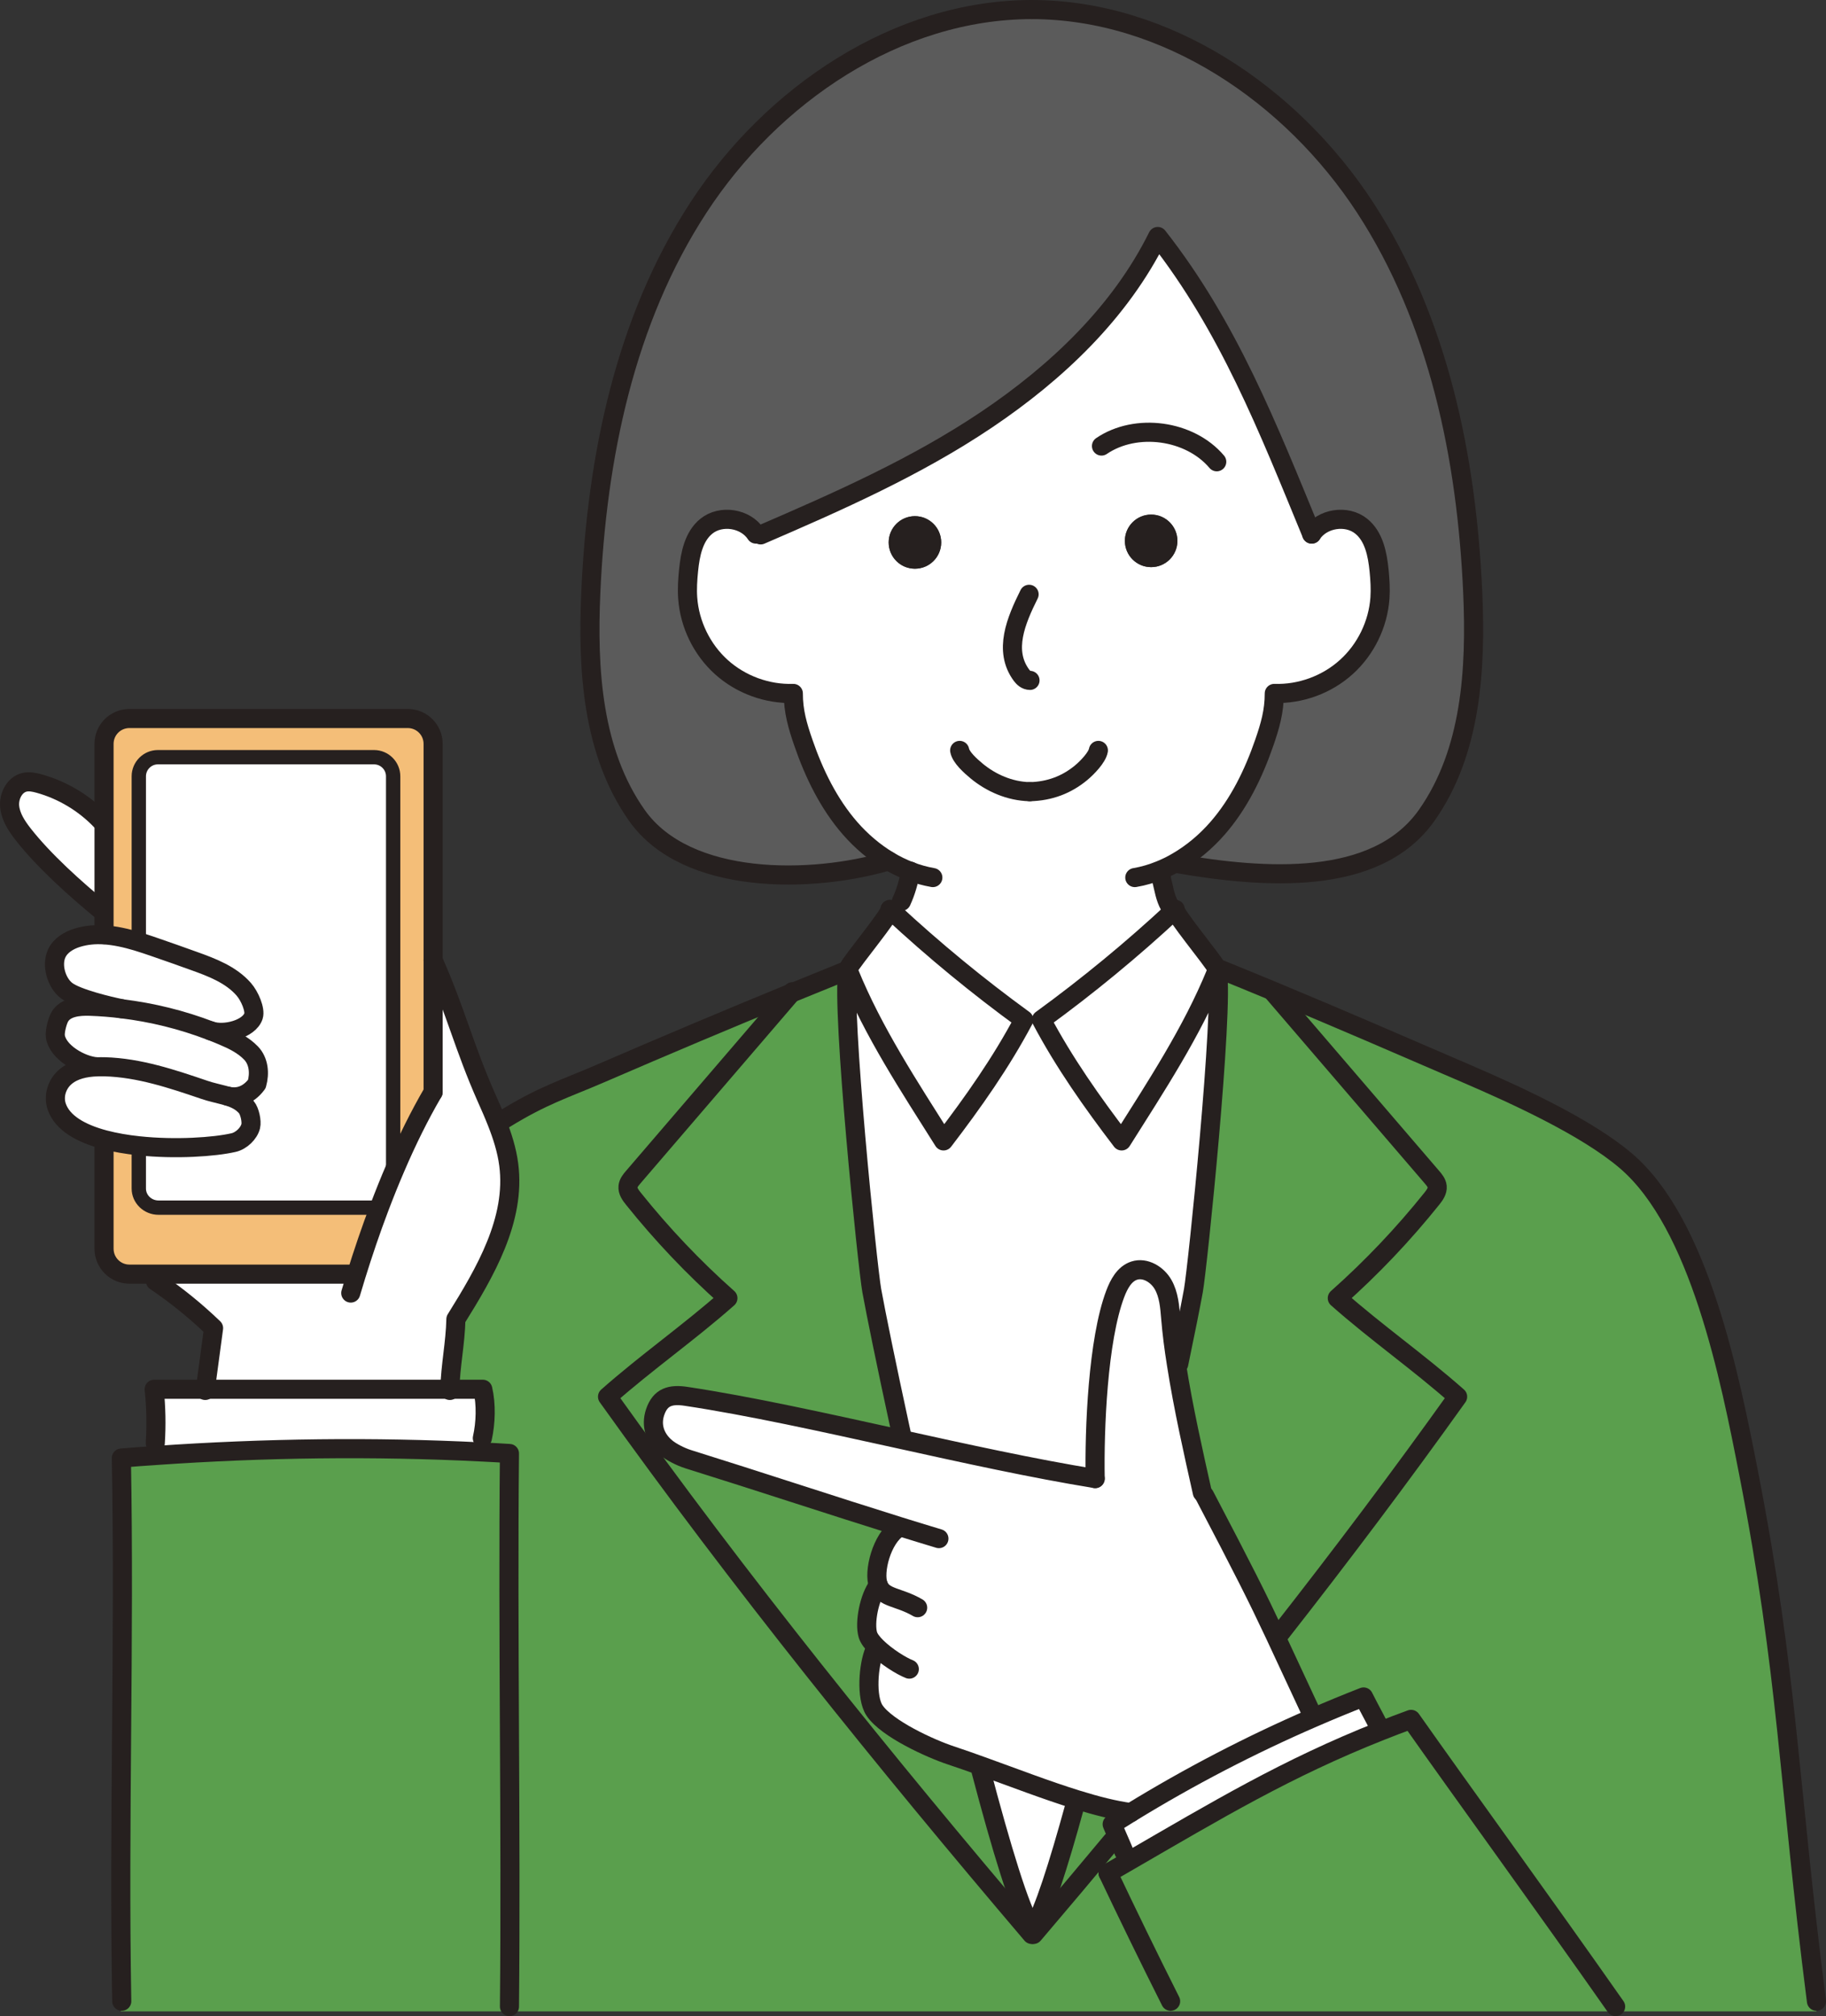 <?xml version="1.0" encoding="UTF-8"?>
<svg xmlns="http://www.w3.org/2000/svg" id="_レイヤー_2" data-name="レイヤー_2" viewBox="0 0 382.43 422.08">
  <rect x="0" y="0" width="382.43" height="422.08" fill="#333333" stroke="none"/>
  <defs>
    <style>
      .cls-1 {
        stroke-miterlimit: 10;
        stroke-width: 3px;
      }

      .cls-1, .cls-2 {
        fill: none;
        stroke: #26201f;
      }

      .cls-3 {
        fill: #5a9f4d;
      }

      .cls-4 {
        fill: #5b5b5b;
      }

      .cls-2 {
        stroke-linecap: round;
        stroke-linejoin: round;
        stroke-width: 4px;
      }

      .cls-5 {
        fill: #26201f;
      }

      .cls-6 {
        fill: #fff;
      }

      .cls-7 {
        fill: #f4be78;
      }
    </style>
  </defs>
  <g id="_レイヤー_1-2" data-name="レイヤー_1">
    <g>
      <g>
        <path class="cls-3" d="M380.43,418.96v2.12h-42.06v-1c-14.85-21.18-32.11-44.91-42.84-60.13-2.17.79-4.28,1.59-6.33,2.41l-.24-.61c-1.67-3.28-1.72-3.21-3.38-6.49-3.53,1.38-7.03,2.82-10.5,4.33l-.38-.86c-3.54-7.58-5.79-12.45-7.73-16.59l1.25-.33c12.73-16.24,25.14-32.72,37.06-49.41-8.2-7.25-17-13.38-25.2-20.63,7.17-6.36,13.81-13.35,19.81-20.84.59-.74,1.2-1.59,1.11-2.53-.08-.75-.59-1.37-1.08-1.94-11.12-12.95-22.24-25.89-33.36-38.84l.06-.14c13.58,5.64,26.54,11.26,40.51,17.29,10.09,4.35,25.06,11.13,33.41,18.27,15.46,13.2,21.79,45.43,25.69,65.38,8.26,42.33,8.28,64.34,14.2,110.54Z"></path>
        <path class="cls-3" d="M338.37,420.08v1h-93.2v-2.12c-4.67-9.28-9.15-18.5-13.1-26.83,1.42-.82,2.81-1.62,4.19-2.42,18.65-10.79,33.2-19.54,52.94-27.35,2.05-.82,4.16-1.62,6.33-2.41,10.73,15.22,27.99,38.95,42.84,60.13Z"></path>
        <path class="cls-4" d="M308.44,123.96c.72,16.2-.3,33.5-9.65,46.75-10.61,15-34.04,13.2-52.2,10.09l-.17-.3c3.22-1.84,6.12-4.29,8.56-7.08,4.51-5.16,7.56-11.45,9.8-17.92,1.22-3.52,2.11-6.6,2.1-10.33,5.48.18,11.01-1.84,15.08-5.52,4.08-3.67,6.66-8.96,7.05-14.44.13-1.92.01-3.86-.18-5.78-.34-3.4-1.07-7.11-3.73-9.26-3.06-2.49-8.23-1.68-10.38,1.64-9.16-22.22-17.41-43.4-32.25-62.3-7.87,15.88-21.14,28.46-35.85,38.35-14.71,9.89-31.03,17.1-47.31,24.12l-.99-.17c-2.15-3.32-7.32-4.13-10.39-1.64-2.65,2.15-3.38,5.86-3.72,9.26-.19,1.92-.32,3.86-.18,5.78.39,5.48,2.97,10.77,7.04,14.44,4.08,3.68,9.6,5.7,15.08,5.52-.01,3.73.89,6.81,2.11,10.33,2.23,6.47,5.29,12.76,9.79,17.92,2.32,2.65,5.05,4.99,8.07,6.8-16,4.74-42.3,5.25-52.73-9.51-9.36-13.25-10.38-30.55-9.65-46.75,1.26-28.18,7.13-56.88,22.54-80.51C161.68,19.83,187.87,2.03,216.07,2h.03c28.21.03,54.39,17.83,69.8,41.45,15.4,23.63,21.27,52.33,22.54,80.51Z"></path>
        <path class="cls-3" d="M254.96,203.33c-.05-.3-.11-.53-.18-.7,4.02,1.62,7.96,3.24,11.84,4.85l-.06.14c11.12,12.95,22.24,25.89,33.36,38.84.49.57,1,1.19,1.08,1.94.09.94-.52,1.79-1.11,2.53-6,7.49-12.64,14.48-19.81,20.84,8.2,7.25,17,13.38,25.2,20.63-11.92,16.69-24.33,33.17-37.06,49.41l-1.25.33c-3.71-7.88-6.3-13.04-14.69-29.05l-.47-.63c-1.81-8.07-4.01-17.79-5.42-26.84l.48-.08c1.42-6.81,2.49-12.17,3.07-15.35.88-4.86,6.4-58.79,5.02-66.86Z"></path>
        <path class="cls-6" d="M288.96,361.75l.24.61c-19.74,7.81-34.29,16.56-52.94,27.35l-.89-2.1c-.3-.74-.76-1.8-1.22-2.85-.46-1.06-.92-2.11-1.22-2.86,1.3-.82,2.6-1.63,3.91-2.44,12.25-7.51,25.04-14.16,38.24-19.87,3.47-1.51,6.97-2.95,10.5-4.33,1.66,3.28,1.71,3.21,3.38,6.49Z"></path>
        <path class="cls-6" d="M190.67,182.43c-1.58-.6-3.1-1.34-4.55-2.21-3.02-1.81-5.75-4.15-8.07-6.8-4.5-5.16-7.56-11.45-9.79-17.92-1.22-3.52-2.12-6.6-2.11-10.33-5.48.18-11-1.84-15.08-5.52-4.07-3.67-6.65-8.96-7.04-14.44-.14-1.92-.01-3.86.18-5.78.34-3.4,1.07-7.11,3.72-9.26,3.07-2.49,8.24-1.68,10.39,1.64l.99.17c16.28-7.02,32.6-14.23,47.31-24.12,14.71-9.89,27.98-22.47,35.85-38.35,14.84,18.9,23.09,40.08,32.25,62.3,2.15-3.32,7.32-4.13,10.38-1.64,2.66,2.15,3.39,5.86,3.73,9.26.19,1.92.31,3.86.18,5.78-.39,5.48-2.97,10.77-7.05,14.44-4.07,3.68-9.6,5.7-15.08,5.52.01,3.73-.88,6.81-2.1,10.33-2.24,6.47-5.29,12.76-9.8,17.92-2.44,2.79-5.34,5.24-8.56,7.08-1.11.65-2.26,1.21-3.45,1.69l.05.11c.09,0,.19,1.58.3,2.02.46,1.81.69,3.6,1.61,5.23l.96,1.05c-8.78,8.17-18.07,15.82-27.78,22.88,4.78,9.01,10.61,17.27,16.8,25.37,7.16-11.36,14.69-22.76,19.77-35.19.04-.1.16-.22.28-.33,1.38,8.07-4.14,62-5.02,66.86-.58,3.18-1.65,8.54-3.07,15.35l-.48.08c-.54-3.34-.95-6.59-1.2-9.63-.2-2.43-.39-4.95-1.59-7.06s-3.75-3.67-6.06-2.92c-2.06.67-3.2,2.83-3.97,4.86-3.65,9.67-4.39,28.33-4.2,38.67-13-2.11-27.28-5.25-41.41-8.37l.52-2.36c-2.83-13.05-4.98-23.58-5.9-28.62-.88-4.86-6.4-58.79-5.02-66.86.13.11.25.23.29.33,5.07,12.43,12.6,23.83,19.76,35.19,6.2-8.1,12.03-16.36,16.81-25.37-9.63-7-18.83-14.57-27.56-22.67l1.93-2.11c.91-1.98,1.54-4.11,1.88-6.27ZM246.59,113.23c0-3.04-2.47-5.5-5.5-5.5s-5.5,2.46-5.5,5.5,2.46,5.5,5.5,5.5,5.5-2.46,5.5-5.5ZM197.12,113.56c0-3.04-2.46-5.5-5.5-5.5s-5.5,2.46-5.5,5.5,2.46,5.5,5.5,5.5,5.5-2.46,5.5-5.5Z"></path>
        <path class="cls-6" d="M183.61,344.84c-.91-.9-1.6-1.79-1.84-2.57-.76-2.5.26-7.92,2.19-10.39-1.08-2.74.68-9.83,4.24-12.06l.08-.27c-14.05-4.38-29.47-9.49-44.09-14.05-1.73-.54-3.65-1.56-4.67-2.41-2.26-1.87-3.28-4.59-2.31-7.46,1.08-3.19,3.2-3.81,6.52-3.3,13.27,2,28.66,5.42,44.23,8.84,14.13,3.12,28.41,6.26,41.41,8.37-.19-10.34.55-29,4.2-38.67.77-2.03,1.91-4.19,3.97-4.86,2.31-.75,4.86.81,6.06,2.92s1.39,4.63,1.59,7.06c.25,3.04.66,6.29,1.2,9.63,1.41,9.05,3.61,18.77,5.42,26.84l.47.63c8.39,16.01,10.98,21.17,14.69,29.05,1.94,4.14,4.19,9.01,7.73,16.59l.38.86c-13.2,5.71-25.99,12.36-38.24,19.87-3.4-.44-7.26-1.43-11.34-2.7-6.34-1.96-13.22-4.62-19.82-6.99-2.21-.8-4.39-1.57-6.51-2.27-4.36-1.44-13.45-5.6-16.01-9.41-1.82-2.71-1.29-9.55,0-12.51l.45-.74Z"></path>
        <path class="cls-6" d="M254.78,202.63c.07.17.13.4.18.7-.12.11-.24.23-.28.33-5.08,12.43-12.61,23.83-19.77,35.19-6.19-8.1-12.02-16.36-16.8-25.37,9.71-7.06,19-14.71,27.78-22.88.08-.08.17-.15.25-.23-.57.53,8.09,10.93,8.64,12.26Z"></path>
        <circle class="cls-5" cx="241.09" cy="113.23" r="5.5"></circle>
        <path class="cls-3" d="M245.17,418.96v2.12H106.7v-1c.37-37.68-.38-78.11,0-115.79-1.94-.12-3.88-.23-5.82-.32l.14-2.89c.71-3.17.84-7.07.09-10.24h-6.89c.12-5,1.15-9.63,1.26-14.66,6.15-9.87,12.56-20.81,11.07-32.35-.4-3.07-1.34-6.01-2.48-8.9h0s1.45-.59,1.45-.59c8.16-5.05,12.68-6.34,20.16-9.57,13.99-6.04,26.59-11.36,40.04-16.87-11.04,12.86-22.08,25.7-33.12,38.56-.49.57-1,1.19-1.07,1.94-.1.94.52,1.79,1.11,2.53,6,7.49,12.63,14.48,19.81,20.84-8.2,7.25-17.01,13.38-25.21,20.63,27.68,38.76,58,76.33,88.85,112.58h.34l.69-.81c5.29-6.21,10.56-12.47,15.81-18.77l1.22-.64c.46,1.05.92,2.11,1.22,2.85l.89,2.1c-1.38.8-2.77,1.6-4.19,2.42,3.95,8.33,8.43,17.55,13.1,26.83Z"></path>
        <path class="cls-3" d="M236.84,379.46c-1.31.81-2.61,1.62-3.91,2.44.3.75.76,1.8,1.22,2.86l-1.22.64c-5.25,6.3-10.52,12.56-15.81,18.77l-.69-.58c2.08-3.21,5.2-12.89,8.72-25.72l.35-1.11c4.08,1.27,7.94,2.26,11.34,2.7Z"></path>
        <path class="cls-6" d="M225.5,376.76l-.35,1.11c-3.52,12.83-6.64,22.51-8.72,25.72h-.34c-2.46-3.8-6.37-16.65-10.69-33.05l.28-.77c6.6,2.37,13.48,5.03,19.82,6.99Z"></path>
        <path class="cls-3" d="M217.12,404.17l-.69.81h-.34c-30.85-36.25-61.17-73.82-88.85-112.58,8.2-7.25,17.01-13.38,25.21-20.63-7.18-6.36-13.81-13.35-19.81-20.84-.59-.74-1.21-1.59-1.11-2.53.07-.75.58-1.37,1.07-1.94,11.04-12.86,22.08-25.7,33.12-38.56,3.8-1.56,7.67-3.13,11.66-4.74.05.05.12.1.18.17-1.38,8.07,4.14,62,5.02,66.86.92,5.04,3.07,15.57,5.9,28.62l-.52,2.36c-15.57-3.42-30.96-6.84-44.23-8.84-3.32-.51-5.44.11-6.52,3.3-.97,2.87.05,5.59,2.31,7.46,1.02.85,2.94,1.87,4.67,2.41,14.62,4.56,30.04,9.67,44.09,14.05l-.08.27c-3.56,2.23-5.32,9.32-4.24,12.06-1.93,2.47-2.95,7.89-2.19,10.39.24.78.93,1.67,1.84,2.57l-.45.74c-1.29,2.96-1.82,9.8,0,12.51,2.56,3.81,11.65,7.97,16.01,9.41,2.12.7,4.3,1.47,6.51,2.27l-.28.77c4.32,16.4,8.23,29.25,10.69,33.05h.34l.69.58Z"></path>
        <path class="cls-6" d="M214.42,213.48c-4.78,9.01-10.61,17.27-16.81,25.37-7.16-11.36-14.69-22.76-19.76-35.19-.04-.1-.16-.22-.29-.33.05-.3.11-.53.18-.7.56-1.33,9.22-11.73,8.64-12.26.16.15.32.3.48.44,8.73,8.1,17.93,15.67,27.56,22.67Z"></path>
        <circle class="cls-5" cx="191.62" cy="113.56" r="5.5"></circle>
        <path class="cls-3" d="M106.7,304.29c-.38,37.68.37,78.11,0,115.79v1H25.3l.2-2.12c-.68-37.88.63-75-.08-113.72,2.42-.2,4.84-.38,7.27-.54,22.61-1.57,45.57-1.88,68.19-.73,1.94.09,3.88.2,5.82.32Z"></path>
        <path class="cls-6" d="M74.58,267c1.44-4.65,3.06-9.43,4.86-14.18,1.06-2.79,2.17-5.57,3.35-8.3,2.39-5.58,5.04-10.97,7.92-15.89v-27.61c4.78,10.77,6.43,18.09,11.21,28.87.74,1.66,1.48,3.33,2.15,5.03h0c1.14,2.9,2.08,5.84,2.48,8.91,1.49,11.54-4.92,22.48-11.07,32.35-.11,5.03-1.14,9.66-1.26,14.66h-51.21c.37-2.74,1.4-10.37,1.72-12.79-3.77-3.62-7.84-6.93-12.18-9.85v-1.46h41.2l.83.26Z"></path>
        <path class="cls-6" d="M94.22,290.84h6.89c.75,3.17.62,7.07-.09,10.24l-.14,2.89c-22.62-1.15-45.58-.84-68.19.73l-.17-2.58c.24-3.76.17-7.53-.23-11.28h61.93Z"></path>
        <path class="cls-7" d="M90.71,201.02v27.61c-2.88,4.92-5.53,10.31-7.92,15.89l-.45-.2v-81.8c0-2.2-1.79-4-4-4h-45.27c-2.21,0-4,1.8-4,4v33.15l-.42,1.38c-2.26-.67-4.57-1.2-6.86-1.34v-39.98c0-2.94,2.38-5.31,5.31-5.31h58.3c2.94,0,5.31,2.37,5.31,5.31v45.29Z"></path>
        <path class="cls-6" d="M82.34,244.32l.45.2c-1.18,2.73-2.29,5.51-3.35,8.3h-46.24c-2.28,0-4.13-1.79-4.13-4v-8.95c7.68.82,15.84.25,19.85-.67,1.64-.37,3.23-1.94,3.59-3.43.25-1-.21-3.16-.91-3.98-1.05-1.22-2.43-1.86-3.96-2.32,1.98.46,4.25.03,6.15-2.52.64-2.26.41-4.8-1.21-6.49s-3.79-2.74-5.95-3.65c-.84-.36-1.68-.7-2.53-1.02,2.88,1.01,8.1-.34,8.99-3.07.42-1.3-.76-4.17-2.06-5.64-2.67-3.04-6.63-4.55-10.44-5.91-2.74-.99-5.49-1.96-8.25-2.91-1.21-.42-2.44-.83-3.69-1.21l.42-1.38v-33.15c0-2.2,1.79-4,4-4h45.27c2.21,0,4,1.8,4,4v81.8Z"></path>
        <path class="cls-7" d="M79.44,252.82c-1.8,4.75-3.42,9.53-4.86,14.18l-.83-.26H27.1c-2.93,0-5.31-2.38-5.31-5.32v-22.51l.08-.31c2.24.59,4.69,1.01,7.2,1.27v8.95c0,2.21,1.85,4,4.13,4h46.24Z"></path>
        <path class="cls-6" d="M52.58,220.46c1.62,1.69,1.85,4.23,1.21,6.49-1.9,2.55-4.17,2.98-6.15,2.52-.01,0-.03-.01-.04-.01-.2-.06-.41-.12-.62-.17-1.34-.37-2.75-.64-4.14-1.12-6.77-2.3-13.69-4.64-20.92-4.84-.53-.01-1.07-.01-1.61.01h-.02c-3.33-.23-8.25-3.09-8.7-6.39-.13-1.02.42-3.18.93-4.07,1.18-2.04,3.98-2.3,6.34-2.22,2.23.08,4.45.25,6.67.53,6.34.77,12.59,2.31,18.56,4.6h.01c.85.32,1.69.66,2.53,1.02,2.16.91,4.33,1.96,5.95,3.65Z"></path>
        <path class="cls-6" d="M51.03,207.08c1.3,1.47,2.48,4.34,2.06,5.64-.89,2.73-6.11,4.08-8.99,3.07h-.01c-5.97-2.29-12.22-3.83-18.56-4.6h0c-2.65-.53-9.42-2.16-11.57-3.79-2.16-1.63-3.22-5.36-2.08-7.81.78-1.68,2.53-2.72,4.29-3.27,1.84-.57,3.73-.73,5.62-.61,2.29.14,4.6.67,6.86,1.34,1.25.38,2.48.79,3.69,1.21,2.76.95,5.51,1.92,8.25,2.91,3.81,1.36,7.77,2.87,10.44,5.91Z"></path>
        <path class="cls-6" d="M29.07,239.87c-2.51-.26-4.96-.68-7.2-1.27-4.9-1.3-8.79-3.48-9.98-6.9-.76-2.2-.01-4.76,1.87-6.32,1.73-1.45,4.13-1.95,6.53-2.04h.02c.54-.02,1.08-.02,1.61-.01,7.23.2,14.15,2.54,20.92,4.84,1.39.48,2.8.75,4.14,1.12.21.05.42.11.62.17.01,0,.03.01.04.01,1.53.46,2.91,1.1,3.96,2.32.7.82,1.16,2.98.91,3.98-.36,1.49-1.95,3.06-3.59,3.43-4.01.92-12.17,1.49-19.85.67Z"></path>
        <path class="cls-6" d="M21.79,171.86v18.71h-.58c-5.45-4.48-12.06-10.4-16.4-15.96-1.33-1.71-2.58-3.61-2.79-5.77-.2-2.16,1.01-4.58,3.12-5.07.99-.23,2.03-.01,3.02.26,4.95,1.37,9.51,4.11,13.05,7.83h.58Z"></path>
      </g>
      <g>
        <path class="cls-2" d="M158.32,111.81c-2.15-3.32-7.32-4.13-10.39-1.64-2.65,2.15-3.38,5.86-3.72,9.26-.19,1.92-.32,3.86-.18,5.78.39,5.48,2.97,10.77,7.04,14.44,4.08,3.68,9.6,5.7,15.08,5.52-.01,3.73.89,6.81,2.11,10.33,2.23,6.47,5.29,12.76,9.79,17.92,2.32,2.65,5.05,4.99,8.07,6.8,1.45.87,2.97,1.61,4.55,2.21,1.52.57,3.09,1.01,4.7,1.29"></path>
        <path class="cls-2" d="M200.99,157.1c.27,1.47,2.27,3.25,3.56,4.32,2.95,2.44,6.87,4.23,11.12,4.32"></path>
        <path class="cls-2" d="M177.38,203.16c-3.99,1.61-7.86,3.18-11.66,4.74-13.45,5.51-26.05,10.83-40.04,16.87-7.48,3.23-12,4.52-20.16,9.57"></path>
        <path class="cls-2" d="M274.72,111.81c2.15-3.32,7.32-4.13,10.38-1.64,2.66,2.15,3.39,5.86,3.73,9.26.19,1.92.31,3.86.18,5.78-.39,5.48-2.97,10.77-7.05,14.44-4.07,3.68-9.6,5.7-15.08,5.52.01,3.73-.88,6.81-2.1,10.33-2.24,6.47-5.29,12.76-9.8,17.92-2.44,2.79-5.34,5.24-8.56,7.08-1.11.65-2.26,1.21-3.45,1.69-1.7.7-3.47,1.22-5.3,1.53"></path>
        <path class="cls-2" d="M230.04,157.1c-.26,1.47-2.33,3.61-3.62,4.68-2.94,2.44-6.49,3.87-10.75,3.96"></path>
        <path class="cls-2" d="M216.07,2c-28.2.03-54.39,17.83-69.79,41.45-15.41,23.63-21.28,52.33-22.54,80.51-.73,16.2.29,33.5,9.65,46.75,10.43,14.76,36.73,14.25,52.73,9.51"></path>
        <path class="cls-2" d="M216.1,2c28.21.03,54.39,17.83,69.8,41.45,15.4,23.63,21.27,52.33,22.54,80.51.72,16.2-.3,33.5-9.65,46.75-10.61,15-34.04,13.2-52.2,10.09"></path>
        <path class="cls-2" d="M190.68,182.38s-.01.03-.01.05c-.34,2.16-.97,4.29-1.88,6.27"></path>
        <path class="cls-2" d="M242.95,182.81c.02-.37.05-.51.07-.51.09,0,.19,1.58.3,2.02.46,1.81.69,3.6,1.61,5.23"></path>
        <path class="cls-2" d="M274.72,111.81c-9.16-22.22-17.41-43.4-32.25-62.3-7.87,15.88-21.14,28.46-35.85,38.35-14.71,9.89-31.03,17.1-47.31,24.12"></path>
        <path class="cls-2" d="M215.53,124.42c-2.73,5.49-5.4,11.78-1.6,16.93.39.52.97,1.08,1.79,1.09"></path>
        <path class="cls-2" d="M230.69,93.38c7.24-4.92,18.5-3.38,24.14,3.29"></path>
        <path class="cls-2" d="M254.78,202.63c4.02,1.62,7.96,3.24,11.84,4.85,13.58,5.64,26.54,11.26,40.51,17.29,10.09,4.35,25.06,11.13,33.41,18.27,15.46,13.2,21.79,45.43,25.69,65.38,8.26,42.33,8.28,64.34,14.2,110.54"></path>
        <path class="cls-2" d="M94.21,291.09c0-.08,0-.17.01-.25.12-5,1.15-9.63,1.26-14.66,6.15-9.87,12.56-20.81,11.07-32.35-.4-3.07-1.34-6.01-2.48-8.9h0c-.67-1.71-1.41-3.38-2.15-5.04-4.78-10.78-6.43-18.1-11.21-28.87"></path>
        <path class="cls-2" d="M90.71,228.63c-2.88,4.92-5.53,10.31-7.92,15.89-1.18,2.73-2.29,5.51-3.35,8.3-1.8,4.75-3.42,9.53-4.86,14.18-.39,1.25-.76,2.48-1.12,3.7"></path>
        <path class="cls-2" d="M21.21,171.86c-3.54-3.72-8.1-6.46-13.05-7.83-.99-.27-2.03-.49-3.02-.26-2.11.49-3.32,2.91-3.12,5.07.21,2.16,1.46,4.06,2.79,5.77,4.34,5.56,10.95,11.48,16.4,15.96"></path>
        <path class="cls-2" d="M25.53,211.18c-2.65-.52-9.42-2.15-11.57-3.78-2.16-1.63-3.22-5.36-2.08-7.81.78-1.68,2.53-2.72,4.29-3.27,1.84-.57,3.73-.73,5.62-.61,2.29.14,4.6.67,6.86,1.34,1.25.38,2.48.79,3.69,1.21,2.76.95,5.51,1.92,8.25,2.91,3.81,1.36,7.77,2.87,10.44,5.91,1.3,1.47,2.48,4.34,2.06,5.64-.89,2.73-6.11,4.08-8.99,3.07"></path>
        <path class="cls-2" d="M20.29,223.34c-3.33-.23-8.25-3.09-8.7-6.39-.13-1.02.42-3.18.93-4.07,1.18-2.04,3.98-2.3,6.34-2.22,2.23.08,4.45.25,6.67.53,6.34.77,12.59,2.31,18.56,4.6h.01c.85.32,1.69.66,2.53,1.02,2.16.91,4.33,1.96,5.95,3.65s1.85,4.23,1.21,6.49c-1.9,2.55-4.17,2.98-6.15,2.52"></path>
        <path class="cls-2" d="M21.87,238.6c-4.9-1.3-8.79-3.48-9.98-6.9-.76-2.2-.01-4.76,1.87-6.32,1.73-1.45,4.13-1.95,6.53-2.04h.02c.54-.02,1.08-.02,1.61-.01,7.23.2,14.15,2.54,20.92,4.84,1.39.48,2.8.75,4.14,1.12.21.05.42.11.62.17.01,0,.03.01.04.01,1.53.46,2.91,1.1,3.96,2.32.7.82,1.16,2.98.91,3.98-.36,1.49-1.95,3.06-3.59,3.43-4.01.92-12.17,1.49-19.85.67-2.51-.26-4.96-.68-7.2-1.27Z"></path>
        <path class="cls-2" d="M73.75,266.74H27.1c-2.93,0-5.31-2.38-5.31-5.32v-22.51"></path>
        <path class="cls-2" d="M21.79,195.67v-39.94c0-2.94,2.38-5.31,5.31-5.31h58.3c2.94,0,5.31,2.37,5.31,5.31v72.9"></path>
        <path class="cls-2" d="M32.55,268.2c4.34,2.92,8.41,6.23,12.18,9.85-.32,2.42-1.35,10.05-1.72,12.79-.01.09-.02.17-.03.25"></path>
        <path class="cls-2" d="M32.52,302.12c.24-3.76.17-7.53-.23-11.28h68.82c.75,3.17.62,7.07-.09,10.24"></path>
        <path class="cls-2" d="M25.5,418.96c-.68-37.88.63-75-.08-113.72,2.42-.2,4.84-.38,7.27-.54,22.61-1.57,45.57-1.88,68.19-.73,1.94.09,3.88.2,5.82.32-.38,37.68.37,78.11,0,115.79"></path>
        <path class="cls-2" d="M205.4,370.54c4.32,16.4,8.23,29.25,10.69,33.05"></path>
        <path class="cls-2" d="M177.38,203.16s.12.1.18.17c.13.11.25.23.29.33,5.07,12.43,12.6,23.83,19.76,35.19,6.2-8.1,12.03-16.36,16.81-25.37-9.63-7-18.83-14.57-27.56-22.67-.16-.14-.32-.29-.48-.44.58.53-8.08,10.93-8.64,12.26-.07.17-.13.4-.18.7-1.38,8.07,4.14,62,5.02,66.86.92,5.04,3.07,15.57,5.9,28.62.09.42.19.84.28,1.27"></path>
        <path class="cls-2" d="M165.96,207.62c-.08.09-.16.19-.24.28-11.04,12.86-22.08,25.7-33.12,38.56-.49.57-1,1.19-1.07,1.94-.1.94.52,1.79,1.11,2.53,6,7.49,12.63,14.48,19.81,20.84-8.2,7.25-17.01,13.38-25.21,20.63,27.68,38.76,58,76.33,88.85,112.58"></path>
        <path class="cls-2" d="M225.15,377.87c-3.52,12.83-6.64,22.51-8.72,25.72"></path>
        <path class="cls-2" d="M255.15,203.16c-.06.05-.12.1-.19.17-.12.11-.24.23-.28.33-5.08,12.43-12.61,23.83-19.77,35.19-6.19-8.1-12.02-16.36-16.8-25.37,9.71-7.06,19-14.71,27.78-22.88.08-.08.17-.15.25-.23-.57.53,8.09,10.93,8.64,12.26.07.17.13.4.18.7,1.38,8.07-4.14,62-5.02,66.86-.58,3.18-1.65,8.54-3.07,15.35"></path>
        <path class="cls-2" d="M232.93,385.4c-5.25,6.3-10.52,12.56-15.81,18.77l-.69.81"></path>
        <path class="cls-2" d="M266.56,207.62c11.12,12.95,22.24,25.89,33.36,38.84.49.57,1,1.19,1.08,1.94.09.94-.52,1.79-1.11,2.53-6,7.49-12.64,14.48-19.81,20.84,8.2,7.25,17,13.38,25.2,20.63-11.92,16.69-24.33,33.17-37.06,49.41"></path>
        <path class="cls-2" d="M229.37,309.54c-13-2.11-27.28-5.25-41.41-8.37-15.57-3.42-30.96-6.84-44.23-8.84-3.32-.51-5.44.11-6.52,3.3-.97,2.87.05,5.59,2.31,7.46,1.02.85,2.94,1.87,4.67,2.41,14.62,4.56,30.04,9.67,44.09,14.05,2.85.89,5.64,1.74,8.36,2.56"></path>
        <path class="cls-2" d="M252.28,313.09c8.39,16.01,10.98,21.17,14.69,29.05,1.94,4.14,4.19,9.01,7.73,16.59"></path>
        <path class="cls-2" d="M232.07,392.13c1.42-.82,2.81-1.62,4.19-2.42,18.65-10.79,33.2-19.54,52.94-27.35,2.05-.82,4.16-1.62,6.33-2.41,10.73,15.22,27.99,38.95,42.84,60.13"></path>
        <path class="cls-2" d="M288.96,361.75c-1.67-3.28-1.72-3.21-3.38-6.49-3.53,1.38-7.03,2.82-10.5,4.33-13.2,5.71-25.99,12.36-38.24,19.87-1.31.81-2.61,1.62-3.91,2.44.3.75.76,1.8,1.22,2.86.46,1.05.92,2.11,1.22,2.85"></path>
        <path class="cls-2" d="M232.07,392.13c3.95,8.33,8.43,17.55,13.1,26.83"></path>
        <path class="cls-2" d="M192.19,336.57c-3.97-2.32-7.16-1.95-8.23-4.69-1.08-2.74.68-9.83,4.24-12.06"></path>
        <path class="cls-2" d="M183.96,331.88c-1.93,2.47-2.95,7.89-2.19,10.39.24.78.93,1.67,1.84,2.57,2.01,1.96,5.1,3.92,6.83,4.59"></path>
        <path class="cls-2" d="M183.16,345.58c-1.29,2.96-1.82,9.8,0,12.51,2.56,3.81,11.65,7.97,16.01,9.41,2.12.7,4.3,1.47,6.51,2.27,6.6,2.37,13.48,5.03,19.82,6.99,4.08,1.27,7.94,2.26,11.34,2.7"></path>
        <path class="cls-2" d="M229.37,309.54c-.19-10.34.55-29,4.2-38.67.77-2.03,1.91-4.19,3.97-4.86,2.31-.75,4.86.81,6.06,2.92s1.39,4.63,1.59,7.06c.25,3.04.66,6.29,1.2,9.63,1.41,9.05,3.61,18.77,5.42,26.84"></path>
        <path class="cls-1" d="M80.02,252.82h-46.82c-2.28,0-4.13-1.79-4.13-4v-9.91"></path>
        <path class="cls-1" d="M29.07,195.67v-33.15c0-2.2,1.79-4,4-4h45.27c2.21,0,4,1.8,4,4v81.8"></path>
      </g>
    </g>
  </g>
</svg>
